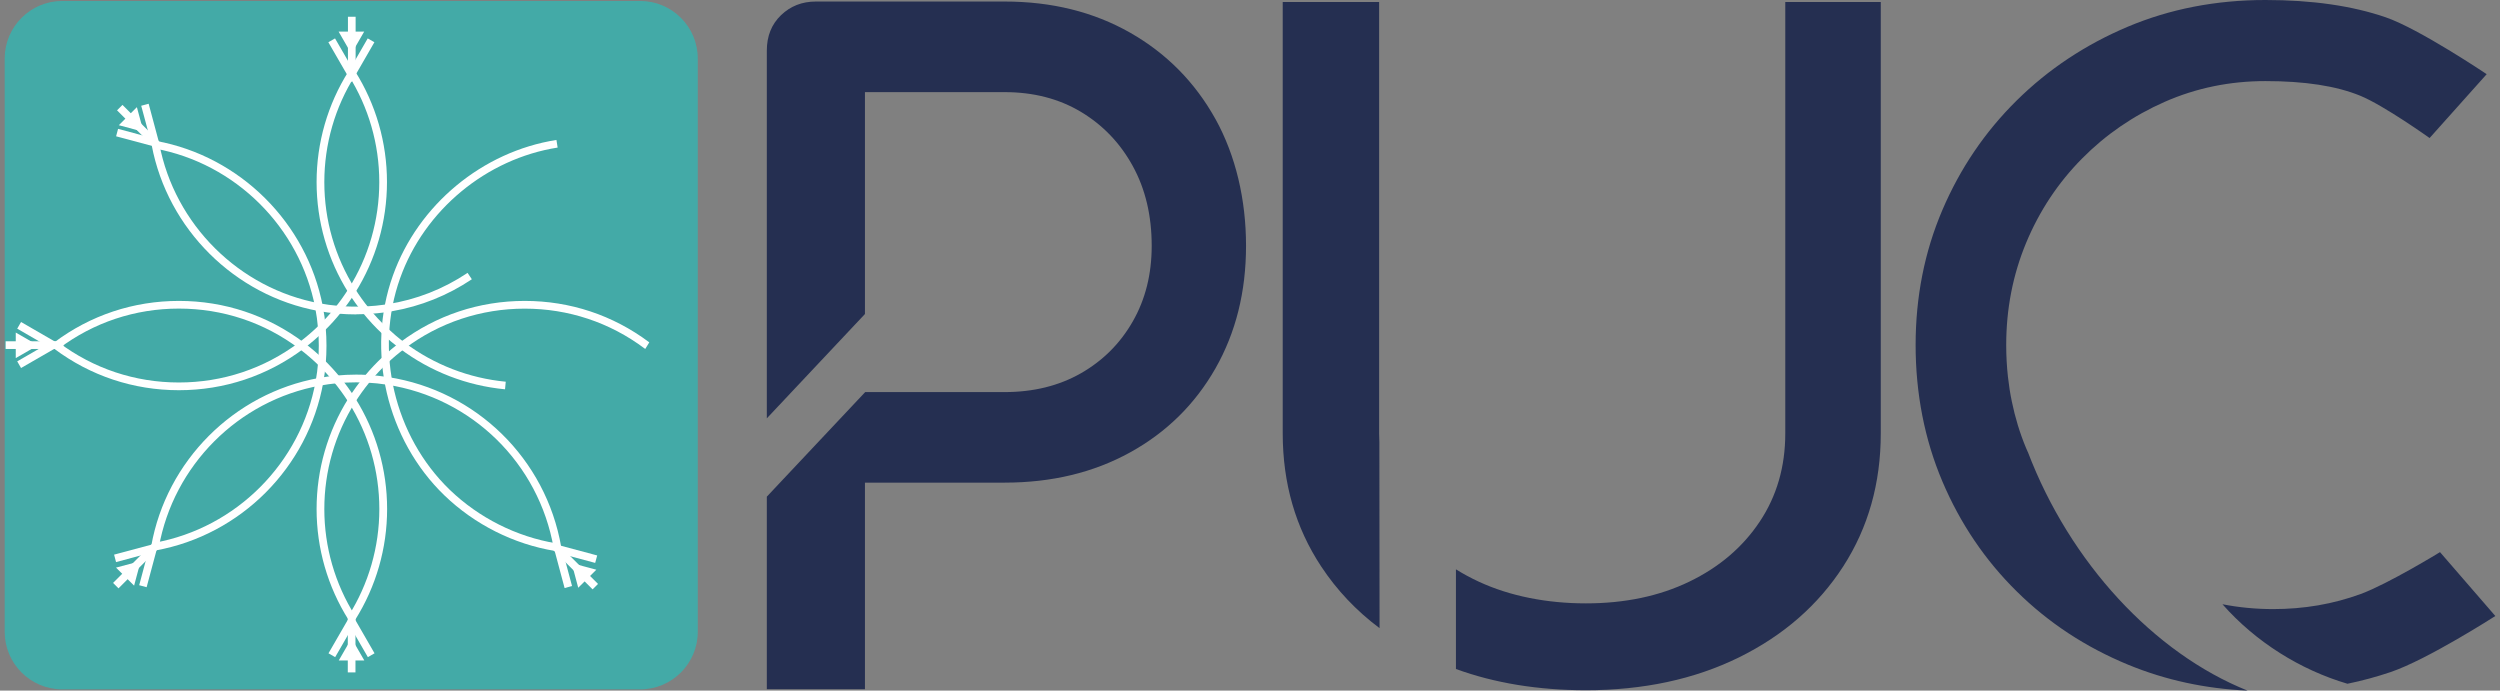 <?xml version="1.0" encoding="UTF-8"?>
<svg xmlns="http://www.w3.org/2000/svg" width="181" height="50" viewBox="0 0 181 50" fill="none">
  <rect x="0" y="0" width="181" height="50" fill="#808080" stroke="none"/>
  <g id="Layer 2">
    <g id="Group">
      <path id="Vector" d="M129.254 0.143V31.38C129.254 33.785 128.639 35.916 127.405 37.765C126.175 39.614 124.475 41.064 122.302 42.113C120.134 43.16 117.638 43.684 114.819 43.684C112 43.684 109.324 43.16 107.064 42.113C106.48 41.842 105.928 41.543 105.41 41.22V48.436C108.225 49.461 111.364 49.972 114.819 49.972C118.983 49.972 122.671 49.18 125.896 47.598C129.115 46.013 131.635 43.816 133.449 41.008C135.26 38.2 136.168 34.988 136.168 31.377V0.143H129.254ZM99.866 31.995C99.856 31.794 99.849 31.588 99.849 31.38V0.143H92.869V31.38C92.869 34.991 93.797 38.203 95.653 41.011C96.79 42.732 98.198 44.22 99.88 45.478L99.866 31.992V31.995Z" fill="#252F51"></path>
      <path id="Vector_2" d="M176.654 39.976C176.654 39.976 172.9 42.277 170.912 43.007C168.92 43.736 166.811 44.098 164.579 44.098C163.317 44.098 162.094 43.98 160.905 43.747C163.321 46.486 166.546 48.498 169.956 49.503C171.02 49.287 172.059 49.002 173.081 48.658C175.771 47.744 180.662 44.599 180.662 44.599L176.658 39.976H176.654ZM146.811 32.722C146.772 32.631 146.734 32.541 146.692 32.45C146.237 31.363 145.897 30.236 145.657 29.072C145.535 28.485 145.441 27.887 145.375 27.282C145.292 26.531 145.25 25.766 145.25 24.984C145.25 22.36 145.733 19.892 146.692 17.581C147.655 15.269 149 13.239 150.728 11.491C152.455 9.743 154.458 8.37 156.734 7.369C159.007 6.371 161.437 5.871 164.02 5.871C166.866 5.871 169.15 6.222 170.881 6.931C172.608 7.64 175.903 9.993 175.903 9.993L180.036 5.37C180.036 5.37 175.146 2.082 172.72 1.251C170.29 0.417 167.391 0 164.023 0C160.436 0 157.11 0.647 154.047 1.936C150.985 3.229 148.305 5.009 146.008 7.275C143.71 9.545 141.917 12.19 140.627 15.207C139.338 18.227 138.691 21.484 138.691 24.984C138.691 28.485 139.338 31.814 140.627 34.852C141.917 37.89 143.71 40.549 146.008 42.815C148.305 45.085 150.996 46.854 154.082 48.127C156.786 49.239 159.668 49.864 162.723 50C155.942 47.285 149.869 40.733 146.814 32.718L146.811 32.722Z" fill="#252F51"></path>
      <path id="Vector_3" d="M87.996 8.613C86.515 5.95 84.454 3.865 81.816 2.363C79.174 0.862 76.147 0.111 72.73 0.111H59.07C58.069 0.111 57.228 0.441 56.543 1.102C55.858 1.762 55.518 2.617 55.518 3.663V30.288L62.622 22.735V6.67H72.73C74.823 6.67 76.668 7.146 78.264 8.102C79.856 9.058 81.107 10.368 82.017 12.03C82.928 13.691 83.383 15.613 83.383 17.8C83.383 19.85 82.928 21.672 82.017 23.264C81.107 24.859 79.856 26.11 78.264 27.021C76.668 27.932 74.823 28.387 72.73 28.387H62.64L55.518 35.958V49.899H62.622V34.943H72.73C76.147 34.943 79.174 34.213 81.816 32.756C84.457 31.3 86.515 29.27 87.996 26.677C89.473 24.081 90.213 21.123 90.213 17.796C90.213 14.47 89.473 11.275 87.996 8.61V8.613Z" fill="#252F51"></path>
      <g id="Group_2">
        <path id="Vector_4" d="M46.348 0.07H4.51C2.206 0.07 0.339 1.937 0.339 4.241V45.739C0.339 48.042 2.206 49.91 4.51 49.91H46.348C48.652 49.91 50.519 48.042 50.519 45.739V4.241C50.519 1.937 48.652 0.07 46.348 0.07Z" fill="#43AAA7"></path>
        <g id="Group_3">
          <path id="Vector_5" d="M2.744 25.001L1.141 24.077V25.926L2.744 25.001Z" fill="white"></path>
          <g id="Group_4">
            <g id="Group_5">
              <path id="Vector_6" d="M11.28 39.847L11.18 39.297C17.102 38.223 21.795 33.517 22.855 27.591C22.935 27.142 22.994 26.698 23.029 26.27C23.063 25.832 23.081 25.425 23.081 25.022C23.081 24.619 23.063 24.188 23.025 23.767C22.983 23.274 22.917 22.78 22.824 22.294C21.715 16.461 17.047 11.824 11.211 10.754L11.312 10.205C17.373 11.317 22.222 16.134 23.373 22.189C23.47 22.693 23.54 23.211 23.581 23.722C23.619 24.16 23.637 24.598 23.637 25.026C23.637 25.453 23.619 25.863 23.585 26.319C23.547 26.767 23.484 27.226 23.404 27.692C22.306 33.847 17.433 38.731 11.28 39.85V39.847Z" fill="white"></path>
              <path id="Vector_7" d="M40.178 39.888C37.2 39.402 34.36 37.973 32.177 35.867C27.985 31.824 26.487 25.425 28.448 19.944C30.276 14.828 34.923 10.976 40.286 10.132L40.373 10.684C35.208 11.498 30.731 15.206 28.972 20.132C27.085 25.408 28.531 31.571 32.566 35.464C34.669 37.49 37.405 38.866 40.269 39.336L40.178 39.885V39.888Z" fill="white"></path>
              <path id="Vector_8" d="M40.085 39.683C39.018 33.555 34.172 28.8 28.023 27.852C27.526 27.775 27.057 27.726 26.584 27.702C26.296 27.688 26.035 27.681 25.785 27.681C25.319 27.681 24.854 27.702 24.402 27.747C23.998 27.785 23.585 27.841 23.175 27.918C17.248 28.995 12.559 33.698 11.499 39.624L10.95 39.527C12.049 33.371 16.922 28.488 23.074 27.368C23.502 27.288 23.929 27.229 24.346 27.191C24.815 27.146 25.299 27.122 25.782 27.122C26.042 27.122 26.313 27.128 26.609 27.146C27.102 27.17 27.589 27.222 28.107 27.302C34.489 28.29 39.522 33.229 40.63 39.589V39.638H40.349L40.081 39.683H40.085Z" fill="white"></path>
              <path id="Vector_9" d="M25.788 22.763C25.354 22.763 24.909 22.745 24.468 22.707C23.967 22.662 23.491 22.599 23.046 22.513C16.984 21.4 12.139 16.583 10.985 10.528L11.534 10.424C12.643 16.253 17.311 20.893 23.147 21.963C23.574 22.043 24.033 22.106 24.516 22.148C25.17 22.203 25.83 22.217 26.47 22.186C26.946 22.165 27.433 22.116 27.919 22.047L28.058 22.023C30.14 21.696 32.09 20.934 33.852 19.756L34.162 20.218C32.4 21.397 30.456 22.175 28.381 22.533L28.145 22.575C27.592 22.659 27.036 22.714 26.498 22.738C26.265 22.749 26.025 22.756 25.792 22.756L25.788 22.763Z" fill="white"></path>
              <path id="Vector_10" d="M25.709 44.88L25.236 44.581C26.692 42.269 27.464 39.596 27.464 36.854C27.464 34.111 26.692 31.439 25.236 29.127C24.899 28.595 24.537 28.098 24.162 27.646C23.838 27.247 23.488 26.861 23.112 26.492C22.653 26.041 22.163 25.62 21.656 25.241C19.132 23.343 16.122 22.342 12.952 22.342C9.782 22.342 6.776 23.343 4.252 25.241L3.918 24.796C6.539 22.825 9.664 21.786 12.956 21.786C16.247 21.786 19.372 22.829 21.993 24.796C22.518 25.189 23.029 25.627 23.508 26.093C23.898 26.475 24.266 26.878 24.6 27.288C24.989 27.754 25.364 28.272 25.715 28.825C27.227 31.227 28.027 34.004 28.027 36.85C28.027 39.697 27.227 42.471 25.715 44.876L25.709 44.88Z" fill="white"></path>
              <path id="Vector_11" d="M25.236 44.88C23.721 42.478 22.921 39.704 22.921 36.854C22.921 34.004 23.721 31.23 25.236 28.828C25.577 28.282 25.962 27.751 26.383 27.243L26.47 27.142C26.849 26.687 27.262 26.256 27.693 25.853C28.093 25.481 28.517 25.123 28.955 24.796C31.576 22.825 34.701 21.786 37.989 21.786C41.277 21.786 44.374 22.819 46.984 24.768L47.009 24.786L46.717 25.262L46.664 25.227C44.138 23.336 41.141 22.346 37.989 22.346C34.836 22.346 31.812 23.347 29.289 25.245C28.865 25.561 28.458 25.901 28.076 26.263C27.627 26.68 27.207 27.132 26.817 27.601L26.73 27.702C26.359 28.161 26.015 28.637 25.709 29.127C24.249 31.439 23.481 34.111 23.481 36.854C23.481 39.596 24.252 42.269 25.709 44.581L25.236 44.88Z" fill="white"></path>
              <path id="Vector_12" d="M12.952 28.251C9.664 28.251 6.539 27.212 3.915 25.241L4.249 24.796C6.772 26.691 9.782 27.692 12.949 27.692C16.115 27.692 19.125 26.691 21.649 24.796C22.16 24.41 22.65 23.99 23.105 23.545C23.519 23.142 23.912 22.711 24.27 22.259C24.614 21.835 24.937 21.383 25.232 20.91C26.689 18.599 27.46 15.926 27.46 13.184C27.46 10.441 26.689 7.768 25.232 5.453L25.705 5.154C27.217 7.556 28.017 10.333 28.017 13.18C28.017 16.027 27.217 18.8 25.705 21.206C25.396 21.696 25.059 22.165 24.704 22.603C24.332 23.072 23.925 23.524 23.494 23.941C23.025 24.404 22.518 24.838 21.986 25.241C19.362 27.209 16.24 28.251 12.949 28.251H12.952Z" fill="white"></path>
              <path id="Vector_13" d="M36.56 28.185C33.8 27.921 31.169 26.906 28.955 25.241C28.51 24.904 28.086 24.549 27.693 24.181C27.172 23.694 26.692 23.177 26.265 22.641C25.893 22.186 25.549 21.699 25.236 21.206C23.721 18.804 22.921 16.03 22.921 13.183C22.921 10.337 23.721 7.556 25.236 5.158L25.709 5.457C24.249 7.768 23.481 10.441 23.481 13.187C23.481 15.933 24.252 18.602 25.709 20.914C26.008 21.393 26.341 21.856 26.699 22.297C27.113 22.815 27.575 23.312 28.076 23.781C28.455 24.136 28.861 24.48 29.292 24.803C31.426 26.402 33.96 27.382 36.616 27.636L36.564 28.192L36.56 28.185Z" fill="white"></path>
            </g>
            <path id="Vector_14" d="M4.589 24.709H0.408V25.266H4.589V24.709Z" fill="white"></path>
            <path id="Vector_15" d="M25.736 44.501H25.18V48.682H25.736V44.501Z" fill="white"></path>
            <path id="Vector_16" d="M11.143 39.247L8.186 42.204L8.579 42.597L11.536 39.64L11.143 39.247Z" fill="white"></path>
            <path id="Vector_17" d="M40.34 39.32L39.947 39.713L42.904 42.67L43.297 42.276L40.34 39.32Z" fill="white"></path>
            <path id="Vector_18" d="M25.747 1.213H25.191V5.394H25.747V1.213Z" fill="white"></path>
            <path id="Vector_19" d="M8.867 7.595L8.474 7.988L11.43 10.945L11.823 10.552L8.867 7.595Z" fill="white"></path>
          </g>
          <path id="Vector_20" d="M26.633 47.577L25.451 45.526L24.266 47.577L23.783 47.299L25.451 44.41L27.116 47.299L26.633 47.577Z" fill="white"></path>
          <path id="Vector_21" d="M25.441 5.947L23.773 3.058L24.256 2.78L25.441 4.831L26.623 2.78L27.106 3.058L25.441 5.947Z" fill="white"></path>
          <path id="Vector_22" d="M10.616 42.513L10.078 42.37L10.689 40.08L8.402 40.695L8.26 40.156L11.479 39.294L10.616 42.513Z" fill="white"></path>
          <path id="Vector_23" d="M40.877 42.575L40.015 39.353L43.237 40.215L43.091 40.754L40.804 40.142L41.416 42.429L40.877 42.575Z" fill="white"></path>
          <path id="Vector_24" d="M11.624 10.73L8.406 9.868L8.548 9.329L10.839 9.944L10.224 7.657L10.762 7.511L11.624 10.73Z" fill="white"></path>
          <path id="Vector_25" d="M1.524 26.645L1.246 26.162L3.296 24.98L1.246 23.795L1.524 23.312L4.409 24.98L1.524 26.645Z" fill="white"></path>
          <path id="Vector_26" d="M25.441 3.893L26.366 2.29H24.516L25.441 3.893Z" fill="white"></path>
          <path id="Vector_27" d="M10.391 9.544L9.911 7.758L8.604 9.065L10.391 9.544Z" fill="white"></path>
          <path id="Vector_28" d="M10.186 40.618L8.399 41.095L9.709 42.401L10.186 40.618Z" fill="white"></path>
          <path id="Vector_29" d="M25.451 46.214L24.527 47.817H26.376L25.451 46.214Z" fill="white"></path>
          <path id="Vector_30" d="M41.388 40.768L41.864 42.554L43.175 41.247L41.388 40.768Z" fill="white"></path>
        </g>
      </g>
    </g>
  </g>
</svg>
